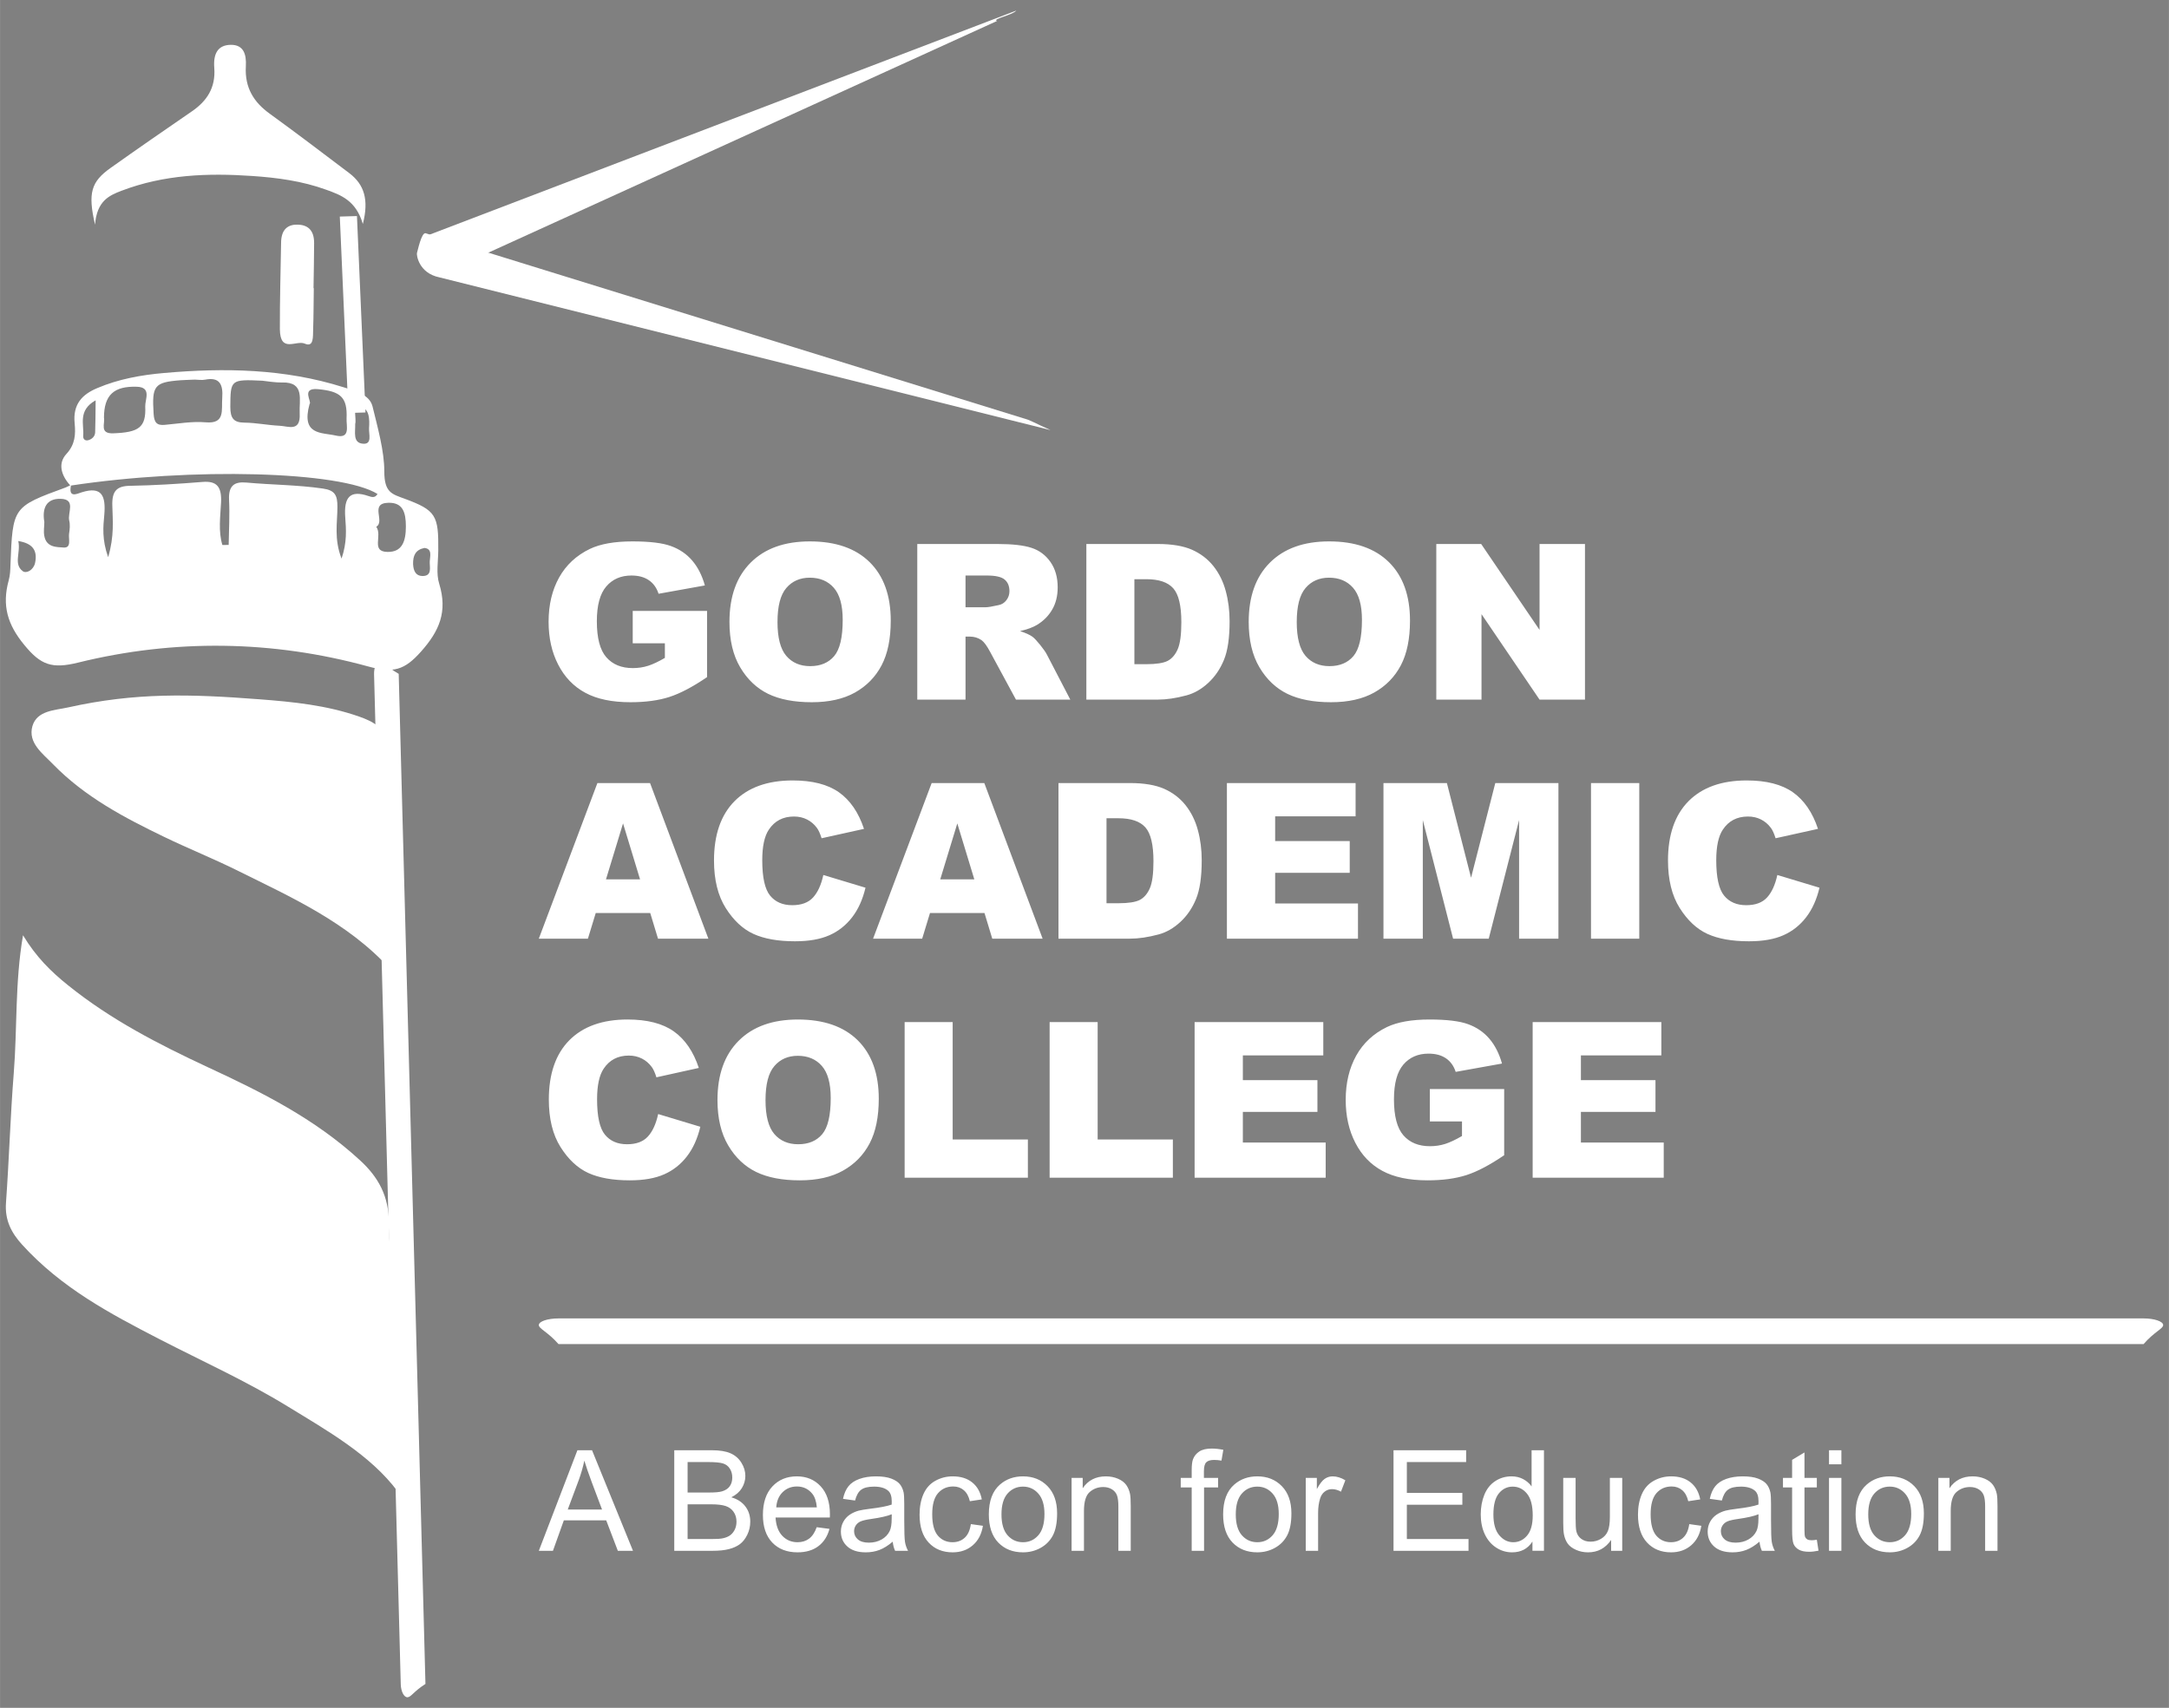 <?xml version="1.0" encoding="UTF-8"?>
<!DOCTYPE svg PUBLIC "-//W3C//DTD SVG 1.1//EN" "http://www.w3.org/Graphics/SVG/1.1/DTD/svg11.dtd">
<!-- Creator: CorelDRAW 2019 (64-Bit) -->
<svg xmlns="http://www.w3.org/2000/svg" xml:space="preserve" width="16.341mm" height="12.869mm" version="1.1" style="shape-rendering:geometricPrecision; text-rendering:geometricPrecision; image-rendering:optimizeQuality; fill-rule:evenodd; clip-rule:evenodd"
viewBox="0 0 1634.06 1286.92"
 xmlns:xlink="http://www.w3.org/1999/xlink"
 xmlns:xodm="http://www.corel.com/coreldraw/odm/2003">
 <rect x="0" y="0" width="1634.06" height="1286.92" fill="#808080" stroke="none"/>
 <defs>
  <style type="text/css">
   <![CDATA[
    .fil0 {fill:black;fill-rule:nonzero}
    .fil1 {fill:white;fill-rule:nonzero}
   ]]>
  </style>
 </defs>
 <g id="Layer_x0020_1">
  <path class="fil0" d="M392.73 1617.02l31.45 -81.98 11.93 0 33.38 81.98 -12.35 0 -9.49 -24.84 -34.52 0 -8.89 24.84 -11.51 0zm23.59 -33.66l27.94 0 -8.55 -22.73c-2.58,-6.91 -4.52,-12.61 -5.88,-17.12 -1.13,5.35 -2.63,10.6 -4.52,15.79l-8.99 24.06zm95.28 33.66l-9.38 0 0 -81.98 10.07 0 0 29.25c4.26,-5.3 9.68,-7.95 16.28,-7.95 3.64,0 7.12,0.72 10.38,2.19 3.26,1.47 5.94,3.55 8.05,6.2 2.1,2.68 3.76,5.88 4.95,9.64 1.2,3.74 1.79,7.77 1.79,12.04 0,10.16 -2.52,18.02 -7.54,23.55 -5.04,5.56 -11.07,8.32 -18.11,8.32 -7,0 -12.5,-2.92 -16.49,-8.74l0 7.48zm-0.11 -30.15c0,7.1 0.97,12.23 2.9,15.4 3.17,5.17 7.44,7.77 12.84,7.77 4.41,0 8.21,-1.91 11.4,-5.73 3.2,-3.81 4.8,-9.5 4.8,-17.06 0,-7.74 -1.52,-13.45 -4.59,-17.13 -3.07,-3.69 -6.8,-5.54 -11.15,-5.54 -4.41,0 -8.2,1.91 -11.39,5.73 -3.21,3.81 -4.81,9.33 -4.81,16.56zm95.05 10.92l10.42 1.37c-1.62,6.05 -4.65,10.77 -9.08,14.1 -4.43,3.34 -10.08,5.02 -16.97,5.02 -8.66,0 -15.53,-2.67 -20.61,-8.01 -5.07,-5.33 -7.61,-12.83 -7.61,-22.46 0,-9.96 2.56,-17.71 7.69,-23.21 5.13,-5.52 11.8,-8.26 19.98,-8.26 7.92,0 14.39,2.69 19.41,8.09 5.02,5.4 7.54,13 7.54,22.78 0,0.6 -0.02,1.49 -0.06,2.68l-44.26 0c0.39,6.5 2.22,11.5 5.54,14.96 3.3,3.45 7.44,5.19 12.38,5.19 3.69,0 6.84,-0.97 9.43,-2.92 2.62,-1.95 4.68,-5.06 6.2,-9.33zm-32.97 -16.15l33.09 0c-0.44,-5 -1.72,-8.74 -3.8,-11.24 -3.19,-3.87 -7.35,-5.82 -12.44,-5.82 -4.62,0 -8.49,1.55 -11.64,4.64 -3.13,3.09 -4.87,7.23 -5.21,12.42zm94.94 27.94c-3.74,3.19 -7.35,5.42 -10.8,6.74 -3.46,1.31 -7.16,1.96 -11.13,1.96 -6.53,0 -11.55,-1.58 -15.06,-4.77 -3.51,-3.17 -5.26,-7.23 -5.26,-12.17 0,-2.9 0.66,-5.56 1.98,-7.96 1.34,-2.41 3.07,-4.31 5.21,-5.76 2.16,-1.46 4.56,-2.56 7.25,-3.3 1.99,-0.52 4.98,-1.02 8.97,-1.51 8.13,-0.96 14.14,-2.12 17.98,-3.46 0.04,-1.37 0.06,-2.25 0.06,-2.61 0,-4.09 -0.96,-6.97 -2.87,-8.65 -2.57,-2.27 -6.41,-3.39 -11.49,-3.39 -4.75,0 -8.26,0.84 -10.51,2.5 -2.27,1.66 -3.93,4.6 -5.02,8.83l-9.85 -1.37c0.9,-4.22 2.37,-7.64 4.43,-10.23 2.06,-2.6 5.04,-4.58 8.93,-5.99 3.88,-1.4 8.4,-2.1 13.51,-2.1 5.08,0 9.22,0.59 12.41,1.79 3.17,1.2 5.51,2.69 7,4.51 1.49,1.81 2.54,4.1 3.15,6.86 0.33,1.72 0.5,4.81 0.5,9.26l0 13.36c0,9.33 0.21,15.23 0.63,17.73 0.4,2.5 1.24,4.88 2.46,7.17l-10.54 0c-1.01,-2.12 -1.66,-4.6 -1.94,-7.44zm-0.8 -22.33c-3.67,1.49 -9.16,2.75 -16.49,3.78 -4.16,0.59 -7.1,1.26 -8.82,2.01 -1.72,0.74 -3.03,1.83 -3.97,3.24 -0.93,1.43 -1.41,3.02 -1.41,4.77 0,2.65 1.01,4.89 3.05,6.66 2.04,1.78 5.02,2.67 8.93,2.67 3.88,0 7.33,-0.84 10.37,-2.53 3.01,-1.68 5.25,-3.99 6.66,-6.91 1.08,-2.28 1.62,-5.62 1.62,-10.02l0.06 -3.67zm64.48 8.02l9.85 1.37c-1.09,6.78 -3.84,12.06 -8.29,15.9 -4.44,3.83 -9.92,5.74 -16.39,5.74 -8.11,0 -14.64,-2.65 -19.56,-7.95 -4.94,-5.31 -7.4,-12.9 -7.4,-22.79 0,-6.41 1.06,-12 3.18,-16.81 2.12,-4.79 5.35,-8.4 9.7,-10.79 4.33,-2.4 9.04,-3.6 14.16,-3.6 6.43,0 11.71,1.62 15.8,4.88 4.1,3.27 6.74,7.91 7.88,13.9l-9.73 1.48c-0.94,-3.98 -2.58,-6.98 -4.96,-9 -2.37,-2.01 -5.23,-3.02 -8.59,-3.02 -5.08,0 -9.2,1.82 -12.39,5.44 -3.17,3.65 -4.75,9.37 -4.75,17.23 0,7.98 1.53,13.76 4.58,17.37 3.07,3.61 7.06,5.42 11.97,5.42 3.97,0 7.27,-1.2 9.9,-3.63 2.65,-2.4 4.33,-6.12 5.04,-11.14zm14.66 -7.96c0,-10.97 3.05,-19.1 9.17,-24.39 5.1,-4.39 11.34,-6.58 18.69,-6.58 8.15,0 14.82,2.67 20.02,8.01 5.17,5.33 7.76,12.71 7.76,22.12 0,7.63 -1.14,13.63 -3.43,18 -2.29,4.37 -5.63,7.76 -10.02,10.19 -4.37,2.42 -9.16,3.62 -14.33,3.62 -8.32,0 -15.04,-2.65 -20.17,-7.97 -5.14,-5.33 -7.69,-13 -7.69,-23zm10.3 0.02c0,7.59 1.66,13.28 4.98,17.04 3.34,3.78 7.52,5.67 12.58,5.67 5,0 9.16,-1.89 12.5,-5.69 3.32,-3.79 4.98,-9.58 4.98,-17.34 0,-7.33 -1.68,-12.89 -5.02,-16.65 -3.34,-3.77 -7.5,-5.66 -12.46,-5.66 -5.06,0 -9.24,1.87 -12.58,5.63 -3.32,3.76 -4.98,9.42 -4.98,17zm57.16 29.69l0 -59.42 9.04 0 0 8.43c4.35,-6.47 10.65,-9.69 18.87,-9.69 3.59,0 6.87,0.65 9.87,1.93 3,1.27 5.25,2.97 6.74,5.05 1.49,2.08 2.53,4.56 3.13,7.43 0.36,1.87 0.55,5.13 0.55,9.79l0 36.48 -10.08 0 0 -36.1c0,-4.1 -0.38,-7.18 -1.16,-9.2 -0.78,-2.02 -2.18,-3.65 -4.16,-4.87 -1.99,-1.2 -4.33,-1.81 -7.01,-1.81 -4.27,0 -7.95,1.36 -11.06,4.09 -3.11,2.7 -4.66,7.87 -4.66,15.47l0 32.42 -10.07 0zm97.89 0l0 -51.64 -8.93 0 0 -7.78 8.93 0 0 -6.3c0,-3.99 0.35,-6.95 1.05,-8.87 0.98,-2.6 2.65,-4.72 5.1,-6.34 2.42,-1.62 5.84,-2.42 10.23,-2.42 2.84,0 5.97,0.34 9.4,1.01l-1.5 8.81c-2.1,-0.36 -4.07,-0.55 -5.94,-0.55 -3.05,0 -5.21,0.65 -6.49,1.95 -1.26,1.29 -1.89,3.72 -1.89,7.27l0 5.44 11.57 0 0 7.78 -11.45 0 0 51.64 -10.08 0zm25.63 -29.71c0,-10.97 3.06,-19.1 9.18,-24.39 5.1,-4.39 11.34,-6.58 18.68,-6.58 8.15,0 14.83,2.67 20.02,8.01 5.17,5.33 7.77,12.71 7.77,22.12 0,7.63 -1.15,13.63 -3.44,18 -2.29,4.37 -5.63,7.76 -10.02,10.19 -4.36,2.42 -9.16,3.62 -14.33,3.62 -8.32,0 -15.03,-2.65 -20.17,-7.97 -5.13,-5.33 -7.69,-13 -7.69,-23zm10.31 0.02c0,7.59 1.66,13.28 4.98,17.04 3.34,3.78 7.52,5.67 12.57,5.67 5,0 9.16,-1.89 12.5,-5.69 3.32,-3.79 4.98,-9.58 4.98,-17.34 0,-7.33 -1.68,-12.89 -5.02,-16.65 -3.34,-3.77 -7.5,-5.66 -12.46,-5.66 -5.05,0 -9.23,1.87 -12.57,5.63 -3.32,3.76 -4.98,9.42 -4.98,17zm57.04 29.69l0 -59.42 9.04 0 0 9.1c2.31,-4.22 4.45,-7 6.41,-8.34 1.97,-1.35 4.13,-2.02 6.47,-2.02 3.4,0 6.86,1.07 10.37,3.18l-3.59 9.3c-2.44,-1.38 -4.89,-2.06 -7.33,-2.06 -2.2,0 -4.16,0.67 -5.9,1.98 -1.73,1.32 -2.97,3.15 -3.72,5.5 -1.12,3.57 -1.68,7.48 -1.68,11.74l0 31.04 -10.07 0zm69.59 22.85l-1.14 -9.32c2.21,0.6 4.12,0.9 5.76,0.9 2.25,0 4.05,-0.38 5.38,-1.12 1.36,-0.75 2.47,-1.8 3.32,-3.14 0.63,-1.01 1.66,-3.51 3.07,-7.51 0.2,-0.56 0.48,-1.38 0.9,-2.47l-22.55 -59.61 10.76 0 12.4 34.31c1.62,4.33 3.06,8.91 4.34,13.72 1.16,-4.52 2.53,-8.99 4.14,-13.38l12.67 -34.65 10.06 0 -22.47 60.45c-2.42,6.51 -4.31,10.98 -5.66,13.44 -1.8,3.3 -3.86,5.72 -6.17,7.27 -2.33,1.55 -5.09,2.31 -8.3,2.31 -1.95,0 -4.12,-0.4 -6.51,-1.2zm53.93 -52.56c0,-10.97 3.06,-19.1 9.18,-24.39 5.1,-4.39 11.34,-6.58 18.69,-6.58 8.14,0 14.82,2.67 20.01,8.01 5.17,5.33 7.77,12.71 7.77,22.12 0,7.63 -1.14,13.63 -3.43,18 -2.29,4.37 -5.63,7.76 -10.02,10.19 -4.37,2.42 -9.16,3.62 -14.33,3.62 -8.33,0 -15.04,-2.65 -20.18,-7.97 -5.13,-5.33 -7.69,-13 -7.69,-23zm10.31 0.02c0,7.59 1.66,13.28 4.98,17.04 3.34,3.78 7.52,5.67 12.58,5.67 4.99,0 9.16,-1.89 12.49,-5.69 3.32,-3.79 4.99,-9.58 4.99,-17.34 0,-7.33 -1.68,-12.89 -5.02,-16.65 -3.34,-3.77 -7.5,-5.66 -12.46,-5.66 -5.06,0 -9.24,1.87 -12.58,5.63 -3.32,3.76 -4.98,9.42 -4.98,17zm95.97 29.69l0 -8.83c-4.62,6.74 -10.88,10.09 -18.8,10.09 -3.49,0 -6.75,-0.66 -9.79,-2 -3.03,-1.35 -5.28,-3.03 -6.75,-5.06 -1.47,-2.04 -2.5,-4.52 -3.1,-7.46 -0.4,-1.98 -0.61,-5.11 -0.61,-9.39l0 -36.77 10.08 0 0 32.88c0,5.25 0.21,8.8 0.61,10.61 0.63,2.65 1.97,4.71 4.03,6.22 2.04,1.51 4.56,2.27 7.57,2.27 3.02,0 5.84,-0.76 8.48,-2.31 2.63,-1.54 4.5,-3.66 5.61,-6.31 1.09,-2.66 1.64,-6.53 1.64,-11.59l0 -31.77 10.08 0 0 59.42 -9.05 0zm24.75 0l0 -59.42 9.05 0 0 9.1c2.3,-4.22 4.44,-7 6.41,-8.34 1.96,-1.35 4.12,-2.02 6.47,-2.02 3.39,0 6.85,1.07 10.36,3.18l-3.59 9.3c-2.44,-1.38 -4.88,-2.06 -7.33,-2.06 -2.19,0 -4.16,0.67 -5.89,1.98 -1.74,1.32 -2.98,3.15 -3.73,5.5 -1.12,3.57 -1.68,7.48 -1.68,11.74l0 31.04 -10.07 0zm91.92 -8.98l1.38 8.89c-2.83,0.59 -5.36,0.9 -7.58,0.9 -3.64,0 -6.47,-0.58 -8.49,-1.74 -2,-1.16 -3.42,-2.67 -4.24,-4.56 -0.82,-1.89 -1.22,-5.86 -1.22,-11.91l0 -34.24 -7.44 0 0 -7.78 7.44 0 0 -14.7 10.08 -6.05 0 20.75 10.07 0 0 7.78 -10.07 0 0 34.81c0,2.88 0.17,4.73 0.53,5.55 0.35,0.83 0.92,1.47 1.72,1.97 0.8,0.48 1.95,0.73 3.44,0.73 1.1,0 2.57,-0.14 4.38,-0.4zm48.76 1.54c-3.74,3.19 -7.34,5.42 -10.8,6.74 -3.45,1.31 -7.16,1.96 -11.12,1.96 -6.53,0 -11.55,-1.58 -15.06,-4.77 -3.51,-3.17 -5.27,-7.23 -5.27,-12.17 0,-2.9 0.67,-5.56 1.98,-7.96 1.34,-2.41 3.08,-4.31 5.21,-5.76 2.16,-1.46 4.57,-2.56 7.26,-3.3 1.98,-0.52 4.98,-1.02 8.97,-1.51 8.13,-0.96 14.14,-2.12 17.97,-3.46 0.04,-1.37 0.06,-2.25 0.06,-2.61 0,-4.09 -0.95,-6.97 -2.86,-8.65 -2.58,-2.27 -6.41,-3.39 -11.49,-3.39 -4.75,0 -8.26,0.84 -10.51,2.5 -2.28,1.66 -3.94,4.6 -5.02,8.83l-9.85 -1.37c0.9,-4.22 2.37,-7.64 4.43,-10.23 2.06,-2.6 5.03,-4.58 8.93,-5.99 3.87,-1.4 8.39,-2.1 13.51,-2.1 5.07,0 9.22,0.59 12.4,1.79 3.17,1.2 5.52,2.69 7.01,4.51 1.49,1.81 2.54,4.1 3.15,6.86 0.32,1.72 0.49,4.81 0.49,9.26l0 13.36c0,9.33 0.21,15.23 0.63,17.73 0.4,2.5 1.24,4.88 2.46,7.17l-10.53 0c-1.01,-2.12 -1.66,-4.6 -1.95,-7.44zm-0.8 -22.33c-3.66,1.49 -9.16,2.75 -16.49,3.78 -4.16,0.59 -7.1,1.26 -8.81,2.01 -1.72,0.74 -3.04,1.83 -3.97,3.24 -0.94,1.43 -1.42,3.02 -1.42,4.77 0,2.65 1.02,4.89 3.06,6.66 2.04,1.78 5.02,2.67 8.93,2.67 3.87,0 7.33,-0.84 10.36,-2.53 3.02,-1.68 5.25,-3.99 6.66,-6.91 1.09,-2.28 1.62,-5.62 1.62,-10.02l0.06 -3.67zm25.44 29.77l0 -81.98 10.07 0 0 81.98 -10.07 0zm66.2 -19.23l10.42 1.37c-1.62,6.05 -4.66,10.77 -9.09,14.1 -4.42,3.34 -10.07,5.02 -16.96,5.02 -8.66,0 -15.53,-2.67 -20.61,-8.01 -5.08,-5.33 -7.62,-12.83 -7.62,-22.46 0,-9.96 2.56,-17.71 7.7,-23.21 5.13,-5.52 11.79,-8.26 19.98,-8.26 7.92,0 14.38,2.69 19.4,8.09 5.02,5.4 7.54,13 7.54,22.78 0,0.6 -0.02,1.49 -0.06,2.68l-44.25 0c0.38,6.5 2.22,11.5 5.53,14.96 3.31,3.45 7.45,5.19 12.39,5.19 3.68,0 6.83,-0.97 9.43,-2.92 2.61,-1.95 4.67,-5.06 6.2,-9.33zm-32.98 -16.15l33.09 0c-0.44,-5 -1.71,-8.74 -3.79,-11.24 -3.19,-3.87 -7.35,-5.82 -12.45,-5.82 -4.61,0 -8.49,1.55 -11.64,4.64 -3.13,3.09 -4.86,7.23 -5.21,12.42zm56.13 35.38l0 -59.42 9.04 0 0 8.43c4.35,-6.47 10.65,-9.69 18.88,-9.69 3.58,0 6.87,0.65 9.86,1.93 3,1.27 5.25,2.97 6.74,5.05 1.49,2.08 2.54,4.56 3.13,7.43 0.36,1.87 0.55,5.13 0.55,9.79l0 36.48 -10.07 0 0 -36.1c0,-4.1 -0.39,-7.18 -1.17,-9.2 -0.78,-2.02 -2.17,-3.65 -4.16,-4.87 -1.98,-1.2 -4.33,-1.81 -7,-1.81 -4.28,0 -7.96,1.36 -11.07,4.09 -3.11,2.7 -4.66,7.87 -4.66,15.47l0 32.42 -10.07 0zm85.55 -8.98l1.37 8.89c-2.82,0.59 -5.36,0.9 -7.57,0.9 -3.65,0 -6.47,-0.58 -8.5,-1.74 -2,-1.16 -3.41,-2.67 -4.23,-4.56 -0.82,-1.89 -1.22,-5.86 -1.22,-11.91l0 -34.24 -7.45 0 0 -7.78 7.45 0 0 -14.7 10.07 -6.05 0 20.75 10.08 0 0 7.78 -10.08 0 0 34.81c0,2.88 0.17,4.73 0.54,5.55 0.34,0.83 0.91,1.47 1.71,1.97 0.81,0.48 1.95,0.73 3.44,0.73 1.11,0 2.58,-0.14 4.39,-0.4zm5.93 -8.76l9.96 -1.61c0.56,3.99 2.12,7.05 4.68,9.18 2.56,2.12 6.15,3.19 10.72,3.19 4.64,0 8.08,-0.93 10.33,-2.83 2.23,-1.87 3.36,-4.08 3.36,-6.62 0,-2.27 -1.01,-4.06 -3.02,-5.36 -1.41,-0.9 -4.85,-2.02 -10.3,-3.42 -7.37,-1.85 -12.46,-3.45 -15.33,-4.8 -2.84,-1.38 -5,-3.25 -6.47,-5.65 -1.46,-2.39 -2.21,-5.04 -2.21,-7.94 0,-2.66 0.61,-5.1 1.81,-7.35 1.22,-2.25 2.86,-4.12 4.95,-5.61 1.56,-1.14 3.7,-2.12 6.39,-2.92 2.71,-0.8 5.59,-1.2 8.68,-1.2 4.66,0 8.74,0.67 12.25,2.02 3.53,1.34 6.13,3.17 7.81,5.46 1.66,2.31 2.82,5.38 3.45,9.23l-9.85 1.38c-0.43,-3.09 -1.73,-5.52 -3.87,-7.25 -2.14,-1.74 -5.15,-2.6 -9.06,-2.6 -4.6,0 -7.9,0.77 -9.87,2.29 -1.96,1.53 -2.96,3.32 -2.96,5.36 0,1.3 0.4,2.48 1.22,3.54 0.83,1.06 2.1,1.96 3.86,2.67 1.01,0.38 3.95,1.24 8.87,2.57 7.1,1.89 12.06,3.46 14.89,4.66 2.82,1.2 5.04,2.98 6.64,5.27 1.62,2.3 2.42,5.17 2.42,8.6 0,3.34 -0.97,6.49 -2.94,9.45 -1.96,2.96 -4.79,5.25 -8.47,6.87 -3.7,1.62 -7.88,2.42 -12.54,2.42 -7.71,0 -13.6,-1.6 -17.65,-4.79 -4.05,-3.2 -6.62,-7.94 -7.75,-14.21zm-1166.6 153.57c-3.74,3.18 -7.35,5.42 -10.8,6.73 -3.46,1.32 -7.16,1.97 -11.13,1.97 -6.53,0 -11.55,-1.58 -15.06,-4.77 -3.51,-3.17 -5.26,-7.23 -5.26,-12.18 0,-2.9 0.66,-5.55 1.98,-7.95 1.34,-2.41 3.07,-4.32 5.21,-5.77 2.16,-1.45 4.56,-2.56 7.25,-3.3 1.99,-0.51 4.98,-1.01 8.97,-1.51 8.13,-0.95 14.14,-2.12 17.98,-3.45 0.04,-1.37 0.06,-2.25 0.06,-2.62 0,-4.08 -0.96,-6.96 -2.87,-8.64 -2.57,-2.27 -6.41,-3.4 -11.49,-3.4 -4.75,0 -8.26,0.84 -10.51,2.5 -2.27,1.66 -3.93,4.6 -5.02,8.84l-9.85 -1.38c0.9,-4.21 2.37,-7.63 4.43,-10.22 2.06,-2.6 5.04,-4.59 8.93,-6 3.88,-1.39 8.4,-2.1 13.51,-2.1 5.08,0 9.22,0.6 12.41,1.8 3.16,1.2 5.51,2.69 7,4.5 1.49,1.81 2.54,4.1 3.15,6.87 0.32,1.72 0.5,4.81 0.5,9.26l0 13.36c0,9.33 0.21,15.23 0.62,17.72 0.41,2.51 1.25,4.89 2.47,7.18l-10.54 0c-1.01,-2.12 -1.66,-4.6 -1.94,-7.44zm-0.8 -22.33c-3.67,1.49 -9.16,2.75 -16.49,3.78 -4.16,0.59 -7.1,1.26 -8.82,2 -1.72,0.75 -3.03,1.83 -3.97,3.25 -0.93,1.43 -1.41,3.01 -1.41,4.77 0,2.65 1.01,4.88 3.05,6.66 2.04,1.77 5.02,2.67 8.93,2.67 3.88,0 7.33,-0.84 10.37,-2.54 3.01,-1.68 5.24,-3.99 6.65,-6.91 1.09,-2.27 1.63,-5.61 1.63,-10.02l0.06 -3.66zm25.66 29.77l0 -59.43 9.05 0 0 8.44c4.35,-6.47 10.65,-9.7 18.87,-9.7 3.59,0 6.87,0.65 9.87,1.93 2.99,1.28 5.25,2.98 6.73,5.06 1.49,2.08 2.54,4.56 3.13,7.42 0.37,1.87 0.56,5.14 0.56,9.79l0 36.49 -10.08 0 0 -36.11c0,-4.1 -0.38,-7.17 -1.16,-9.19 -0.78,-2.03 -2.18,-3.65 -4.16,-4.87 -1.99,-1.2 -4.34,-1.81 -7.01,-1.81 -4.27,0 -7.96,1.35 -11.07,4.08 -3.11,2.71 -4.65,7.88 -4.65,15.48l0 32.42 -10.08 0zm102.04 0l0 -7.54c-3.76,5.86 -9.29,8.8 -16.6,8.8 -4.73,0 -9.09,-1.3 -13.04,-3.91 -3.97,-2.6 -7.04,-6.24 -9.23,-10.9 -2.18,-4.67 -3.27,-10.04 -3.27,-16.11 0,-5.91 1,-11.27 2.96,-16.1 1.99,-4.81 4.95,-8.51 8.9,-11.07 3.93,-2.58 8.35,-3.86 13.22,-3.86 3.59,0 6.78,0.77 9.56,2.28 2.79,1.5 5.06,3.49 6.81,5.91l0 -29.48 10.08 0 0 81.98 -9.39 0zm-31.83 -29.64c0,7.6 1.6,13.27 4.83,17.03 3.2,3.76 7,5.63 11.37,5.63 4.41,0 8.15,-1.8 11.24,-5.39 3.07,-3.58 4.62,-9.06 4.62,-16.43 0,-8.09 -1.56,-14.04 -4.71,-17.84 -3.13,-3.8 -7.01,-5.69 -11.61,-5.69 -4.48,0 -8.22,1.82 -11.24,5.46 -2.99,3.65 -4.5,9.39 -4.5,17.23zm129.5 10.4l10.42 1.38c-1.62,6.05 -4.66,10.76 -9.09,14.1 -4.42,3.34 -10.07,5.02 -16.96,5.02 -8.66,0 -15.53,-2.67 -20.61,-8.01 -5.08,-5.33 -7.61,-12.83 -7.61,-22.47 0,-9.96 2.55,-17.71 7.69,-23.2 5.13,-5.52 11.79,-8.27 19.98,-8.27 7.92,0 14.39,2.69 19.41,8.1 5.01,5.4 7.53,12.99 7.53,22.78 0,0.59 -0.02,1.49 -0.06,2.67l-44.25 0c0.38,6.51 2.22,11.51 5.53,14.96 3.31,3.46 7.45,5.2 12.39,5.2 3.68,0 6.83,-0.98 9.43,-2.93 2.61,-1.94 4.67,-5.05 6.2,-9.33zm-32.98 -16.14l33.09 0c-0.43,-5 -1.71,-8.74 -3.79,-11.24 -3.19,-3.88 -7.35,-5.82 -12.45,-5.82 -4.61,0 -8.49,1.54 -11.64,4.64 -3.13,3.09 -4.86,7.23 -5.21,12.42zm94.48 35.38l0 -7.54c-3.75,5.86 -9.29,8.8 -16.6,8.8 -4.73,0 -9.08,-1.3 -13.03,-3.91 -3.97,-2.6 -7.04,-6.24 -9.24,-10.9 -2.17,-4.67 -3.26,-10.04 -3.26,-16.11 0,-5.91 0.99,-11.27 2.96,-16.1 1.98,-4.81 4.94,-8.51 8.89,-11.07 3.93,-2.58 8.36,-3.86 13.22,-3.86 3.59,0 6.78,0.77 9.57,2.28 2.78,1.5 5.05,3.49 6.81,5.91l0 -29.48 10.08 0 0 81.98 -9.4 0zm-31.83 -29.64c0,7.6 1.61,13.27 4.83,17.03 3.21,3.76 7.01,5.63 11.38,5.63 4.4,0 8.14,-1.8 11.24,-5.39 3.07,-3.58 4.61,-9.06 4.61,-16.43 0,-8.09 -1.56,-14.04 -4.71,-17.84 -3.13,-3.8 -7,-5.69 -11.6,-5.69 -4.49,0 -8.23,1.82 -11.24,5.46 -3,3.65 -4.51,9.39 -4.51,17.23zm95.98 29.64l0 -8.84c-4.62,6.74 -10.88,10.1 -18.8,10.1 -3.5,0 -6.76,-0.67 -9.79,-2.01 -3.04,-1.35 -5.29,-3.03 -6.76,-5.05 -1.47,-2.04 -2.5,-4.52 -3.09,-7.46 -0.4,-1.99 -0.61,-5.12 -0.61,-9.39l0 -36.78 10.07 0 0 32.89c0,5.24 0.21,8.79 0.62,10.6 0.63,2.66 1.96,4.72 4.02,6.23 2.04,1.5 4.56,2.27 7.58,2.27 3.01,0 5.84,-0.77 8.47,-2.31 2.64,-1.55 4.51,-3.67 5.61,-6.32 1.09,-2.65 1.64,-6.52 1.64,-11.58l0 -31.78 10.08 0 0 59.43 -9.04 0zm63.68 -21.76l9.84 1.38c-1.09,6.77 -3.83,12.06 -8.28,15.9 -4.45,3.83 -9.92,5.74 -16.39,5.74 -8.11,0 -14.64,-2.65 -19.56,-7.96 -4.95,-5.3 -7.41,-12.9 -7.41,-22.78 0,-6.42 1.07,-12.01 3.19,-16.82 2.12,-4.79 5.34,-8.39 9.69,-10.78 4.33,-2.4 9.05,-3.61 14.16,-3.61 6.44,0 11.72,1.63 15.81,4.89 4.1,3.26 6.73,7.9 7.88,13.89l-9.74 1.49c-0.93,-3.99 -2.57,-6.98 -4.96,-9.01 -2.37,-2 -5.23,-3.01 -8.59,-3.01 -5.07,0 -9.19,1.81 -12.38,5.44 -3.17,3.64 -4.75,9.37 -4.75,17.23 0,7.98 1.52,13.76 4.58,17.37 3.07,3.6 7.06,5.42 11.96,5.42 3.97,0 7.27,-1.21 9.91,-3.63 2.65,-2.4 4.33,-6.13 5.04,-11.15zm57.25 14.32c-3.75,3.18 -7.35,5.42 -10.8,6.73 -3.46,1.32 -7.16,1.97 -11.13,1.97 -6.53,0 -11.55,-1.58 -15.06,-4.77 -3.51,-3.17 -5.27,-7.23 -5.27,-12.18 0,-2.9 0.67,-5.55 1.99,-7.95 1.34,-2.41 3.07,-4.32 5.21,-5.77 2.16,-1.45 4.56,-2.56 7.25,-3.3 1.99,-0.51 4.98,-1.01 8.97,-1.51 8.13,-0.95 14.14,-2.12 17.98,-3.45 0.04,-1.37 0.05,-2.25 0.05,-2.62 0,-4.08 -0.95,-6.96 -2.86,-8.64 -2.57,-2.27 -6.41,-3.4 -11.49,-3.4 -4.75,0 -8.26,0.84 -10.51,2.5 -2.27,1.66 -3.93,4.6 -5.02,8.84l-9.85 -1.38c0.9,-4.21 2.37,-7.63 4.43,-10.22 2.06,-2.6 5.04,-4.59 8.93,-6 3.88,-1.39 8.4,-2.1 13.51,-2.1 5.08,0 9.22,0.6 12.41,1.8 3.16,1.2 5.51,2.69 7,4.5 1.49,1.81 2.54,4.1 3.15,6.87 0.32,1.72 0.5,4.81 0.5,9.26l0 13.36c0,9.33 0.21,15.23 0.62,17.72 0.41,2.51 1.25,4.89 2.47,7.18l-10.54 0c-1.01,-2.12 -1.66,-4.6 -1.94,-7.44zm-0.81 -22.33c-3.66,1.49 -9.16,2.75 -16.48,3.78 -4.16,0.59 -7.1,1.26 -8.82,2 -1.72,0.75 -3.04,1.83 -3.97,3.25 -0.94,1.43 -1.41,3.01 -1.41,4.77 0,2.65 1.01,4.88 3.05,6.66 2.04,1.77 5.02,2.67 8.93,2.67 3.88,0 7.33,-0.84 10.37,-2.54 3.01,-1.68 5.24,-3.99 6.65,-6.91 1.09,-2.27 1.63,-5.61 1.63,-10.02l0.05 -3.66zm47.54 20.78l1.38 8.89c-2.83,0.6 -5.37,0.9 -7.58,0.9 -3.65,0 -6.47,-0.57 -8.49,-1.73 -2.01,-1.17 -3.42,-2.68 -4.24,-4.57 -0.82,-1.89 -1.22,-5.85 -1.22,-11.9l0 -34.24 -7.44 0 0 -7.79 7.44 0 0 -14.69 10.08 -6.05 0 20.74 10.07 0 0 7.79 -10.07 0 0 34.81c0,2.88 0.17,4.73 0.53,5.55 0.34,0.82 0.91,1.47 1.72,1.97 0.8,0.47 1.94,0.72 3.43,0.72 1.11,0 2.58,-0.13 4.39,-0.4zm9.94 -61.54l0 -11.45 10.08 0 0 11.45 -10.08 0zm0 70.53l0 -59.43 10.08 0 0 59.43 -10.08 0zm21.66 -29.71c0,-10.98 3.06,-19.11 9.18,-24.39 5.1,-4.39 11.34,-6.59 18.69,-6.59 8.14,0 14.82,2.68 20.01,8.02 5.17,5.32 7.77,12.71 7.77,22.12 0,7.63 -1.14,13.62 -3.43,17.99 -2.29,4.37 -5.63,7.77 -10.02,10.19 -4.37,2.43 -9.16,3.63 -14.33,3.63 -8.33,0 -15.04,-2.65 -20.18,-7.98 -5.13,-5.32 -7.69,-12.99 -7.69,-22.99zm10.31 0.02c0,7.59 1.66,13.28 4.98,17.04 3.34,3.78 7.52,5.67 12.58,5.67 4.99,0 9.16,-1.89 12.5,-5.69 3.31,-3.8 4.98,-9.58 4.98,-17.35 0,-7.33 -1.68,-12.88 -5.02,-16.64 -3.34,-3.78 -7.5,-5.67 -12.46,-5.67 -5.06,0 -9.24,1.87 -12.58,5.63 -3.32,3.76 -4.98,9.43 -4.98,17.01zm57.15 29.69l0 -59.43 9.05 0 0 8.44c4.35,-6.47 10.65,-9.7 18.87,-9.7 3.59,0 6.87,0.65 9.87,1.93 2.99,1.28 5.25,2.98 6.74,5.06 1.48,2.08 2.53,4.56 3.13,7.42 0.36,1.87 0.55,5.14 0.55,9.79l0 36.49 -10.08 0 0 -36.11c0,-4.1 -0.38,-7.17 -1.16,-9.19 -0.78,-2.03 -2.18,-3.65 -4.16,-4.87 -1.99,-1.2 -4.33,-1.81 -7.01,-1.81 -4.27,0 -7.95,1.35 -11.07,4.08 -3.1,2.71 -4.65,7.88 -4.65,15.48l0 32.42 -10.08 0z"/>
  <g id="_1692232324048">
   <g>
    <path class="fil1" d="M299.75 1124.1c0.54,-39.74 1.48,-79.51 1.38,-119.31 -0.1,-27.45 -8.44,-54.92 -8.15,-82.33 0.23,-21.12 -8.15,-35.66 -21.83,-48.18 -34.32,-31.57 -74.29,-51.42 -114.85,-70.21 -36.69,-17.13 -72.76,-35.58 -105.22,-61.76 -12.5,-10.02 -23.92,-21.17 -33.77,-37.56 -6.17,35.93 -4.27,70.1 -6.97,103.85 -2.58,32.5 -3.51,65.09 -5.85,97.62 -1.02,13.55 4.31,23 12.15,31.68 29.68,32.66 66.57,52.16 103.55,71.24 32.4,16.7 65.49,31.57 96.77,50.79 28.61,17.58 62.28,36.4 82.79,64.17l0 0z"/>
    <path class="fil1" d="M236.17 217.14c0.08,0.01 0.15,0.01 0.21,0.01 -0.16,10.37 -0.13,20.76 -0.49,31.12 -0.21,5.25 0.64,13.75 -6.32,10.66 -6.43,-2.82 -18.56,7.51 -18.75,-10.87 -0.08,-21.67 0.57,-43.35 0.92,-65.05 0.04,-10.64 5.56,-13.91 12.49,-13.74 6.82,0.15 12.47,3.41 12.39,13.94 -0.03,11.32 -0.29,22.66 -0.45,33.93l0 0z"/>
    <path class="fil1" d="M13.74 407.69c10.84,1.75 14.67,7.11 12.64,16.57 -1.19,5.31 -6.6,8.24 -9.34,6.08 -7.08,-5.43 -1.32,-13.96 -3.3,-22.65zm306 5.2c6.1,0.66 4.17,6.31 4,10.05 -0.24,4.31 2.13,11.14 -5.49,11.11 -4.94,-0.04 -6.83,-3.75 -7.06,-8.97 -0.16,-6.42 1.81,-10.81 8.55,-12.19zm-247.72 -111.23c-0.12,9.71 -0.09,16.95 -0.36,24.15 -0.15,3.07 -2.31,4.97 -4.91,5.83 -2.41,0.8 -4.32,-0.56 -4.09,-3.16 0.75,-8.59 -4.25,-19.19 9.36,-26.82zm195.56 17.81c1.13,-4.32 -2.38,-12.8 3.28,-12.63 7.55,0.19 7.61,9.19 7.15,15.87 -0.27,4.29 2.58,12.19 -4.48,11.65 -8.02,-0.55 -5.75,-8.86 -5.95,-14.89zm-234.21 73.88c-1.75,-10.22 1.34,-17.75 12.28,-17.48 11.83,0.29 5.06,10.6 6.47,16.39 0.75,3.08 0.41,6.69 -0.12,9.96 -0.54,3.84 2.02,10.76 -4.09,10.36 -5.37,-0.35 -13.12,-0.07 -14.59,-8.94 -0.61,-3.17 0,-6.61 0.05,-10.29zm250.08 3.59c6.91,-4.13 -5.33,-17.69 9.08,-18.08 10.75,-0.28 13.23,6.95 13.23,17.79 0,11.48 -2.92,19.46 -13.92,19.25 -12.67,-0.28 -3.57,-12.17 -8.39,-18.96zm-50.26 -92.49c2.07,-1.54 -6.81,-12.4 6.28,-11.21 17.02,1.58 22.33,6.01 21.61,22.08 -0.3,5.66 3.17,15.5 -8.05,12.9 -10.67,-2.46 -26.39,-0.06 -19.84,-23.77zm-154.89 10.35c0.03,-17.24 7.53,-23.91 24.7,-23.38 11.39,0.32 6.23,9.56 6.39,14.74 0.73,15.94 -4.81,19.66 -24.12,20.36 -10.57,0.38 -6.04,-7.41 -6.97,-11.72zm68.45 -28.75c2.62,0.04 5.27,0.53 7.78,0.03 10.65,-2.05 13.66,3.21 12.87,13.89 -0.69,9.15 2.38,19.55 -12.48,18.26 -10.22,-0.89 -20.67,1.03 -31.01,1.93 -5.94,0.52 -7.84,-1.95 -8.21,-8.48 -1.34,-20.99 0.43,-23.63 20.11,-25.14 3.67,-0.28 7.32,-0.31 10.94,-0.49zm50.88 0.83c3.53,0.34 9.24,1.45 14.98,1.32 17.23,-0.38 12.59,13.17 13.15,23.5 0.72,14.06 -8.69,9.39 -15.12,9.12 -8.81,-0.4 -17.59,-2.26 -26.42,-2.35 -8.04,-0.06 -10.75,-3.08 -10.73,-11.93 0.15,-20.41 0.12,-20.79 24.14,-19.66zm-144.08 78.49c-1.49,0.68 -2.91,1.49 -4.3,2.02 -39.72,14.56 -39.72,14.56 -41.4,58.28 -0.1,3.9 -0.27,7.93 -1.32,11.63 -5.2,18.94 -0.92,33.39 11.79,48.75 12.34,15.07 20.76,18.11 40.45,13.25 72.63,-17.9 146.59,-16.88 218.69,2.92 18.9,5.22 27.25,2.79 39.73,-11.26 13.8,-15.51 20.11,-30.03 13.69,-51.05 -2.43,-7.62 -0.79,-16.73 -0.72,-25.13 0.3,-26.53 -1.84,-30.26 -25.26,-38.94 -9.39,-3.5 -15.44,-4.43 -15.4,-20.67 0,-15.32 -4.96,-32.85 -8.88,-48.96 -2.32,-9.12 -13.5,-11.77 -22.01,-14.46 -44.2,-13.93 -89.51,-14.72 -135.02,-10.69 -17.13,1.5 -34.19,4.51 -50.41,11.41 -11.19,4.72 -18.45,11.98 -16.97,26.56 0.79,8.12 0.46,15.83 -6.23,23.06 -6.82,7.38 -3.6,16.68 3.06,23.84 91.58,-13.88 203.79,-10.91 231.34,6.29 -1.82,3.26 -4.49,2.33 -6.79,1.57 -14.07,-4.83 -18.66,0.97 -17.51,16.22 0.65,8.94 1.43,18.48 -2.79,30.92 -5.8,-14.97 -3.11,-27.19 -3.11,-38.91 0.04,-8.86 -1.88,-12.56 -10.94,-13.88 -19.12,-2.8 -38.5,-2.76 -57.66,-4.52 -9.17,-0.83 -13.57,2.39 -13.04,13.1 0.57,11.25 -0.11,22.6 -0.29,33.91 -1.6,0.02 -3.22,0.02 -4.75,0.03 -3.13,-10.33 -1.53,-21.4 -0.99,-31.95 0.55,-11.61 -2.89,-16.46 -13.96,-15.56 -18.22,1.48 -36.52,2.61 -54.7,2.92 -9.97,0.16 -13.61,4 -13.26,14.93 0.28,11.24 1.57,22.86 -3.15,38.87 -4.75,-13.51 -3.73,-22.99 -2.9,-31.9 1.24,-14.39 -1.89,-21.68 -16.83,-17.06 -3.72,1.15 -10.51,4.83 -8.16,-5.54l0 0z"/>
    <path class="fil1" d="M294.19 730.56c0.21,-13.01 0.69,-22.86 0.41,-32.66 -1.15,-45.88 -2.89,-91.74 -3.48,-137.6 -0.24,-11.82 -10.92,-16.93 -20.39,-20.27 -24.61,-8.66 -50.13,-11.17 -75.69,-13.12 -51.59,-3.94 -92.95,-5.19 -143.83,6.17 -9.92,2.19 -23.32,2.26 -26.8,14.02 -3.62,12.73 7.87,20.84 15.55,28.82 24.21,24.8 53.85,40.28 83.9,54.81 18.54,8.94 37.68,16.61 56.14,25.82 38.24,19.04 82.3,38.54 114.19,74.01l0 0z"/>
    <path class="fil1" d="M71.57 169.27c1.36,-17.82 10.62,-21.97 19.88,-25.5 32.09,-12.27 65.23,-13.46 98.43,-11.17 18.87,1.28 37.69,3.77 55.8,10.35 11.12,4.02 22.46,8.07 27.65,25.81 4.73,-18.33 0.98,-29.8 -10.18,-38.27 -19.95,-15.09 -39.84,-30.23 -59.97,-44.81 -11.81,-8.51 -18.92,-19.38 -17.99,-35.67 0.56,-9.41 -1.87,-16.35 -11.41,-16.23 -9.83,0.15 -13.18,6.84 -12.38,17.29 1.19,15.25 -5.8,25.2 -16.73,32.74 -20.54,14.11 -41.01,28.25 -61.35,42.71 -14.65,10.41 -17.3,18.75 -11.75,42.75l0 0z"/>
    <polygon class="fil1" points="262.47,311.2 275.33,310.81 268.9,162.81 255.98,163.19 "/>
    <path class="fil1" d="M306.95 1278.95c2.71,-0.07 4.77,-4.48 13.55,-10.05l-20.15 -761.13c-9.08,-5.17 -11.34,-9.52 -13.99,-9.47 -2.69,0.09 -4.74,4.5 -4.57,9.86l20.11 761.14c0.19,5.38 2.45,9.69 5.05,9.65l0 0z"/>
   </g>
   <path class="fil1" d="M320.58 191.02c0.66,1.08 3.57,14.47 8.69,16.96l421.9 -192.18c-4.34,-1.42 11.54,-4.27 14.49,-7.83l-442.09 168.86c-1.63,11.25 -3.5,13.1 -2.99,14.19l0 0z"/>
   <path class="fil1" d="M314.11 190.62c-0.45,1.18 1.13,15.19 17,18.4l460.35 115.08c-11.6,-5.21 -15.46,-7.52 -18.6,-8.33l-452.24 -140.02c-3.16,-0.8 -6.05,13.64 -6.51,14.87l0 0z"/>
  </g>
  <path class="fil1" d="M405.92 998.48c0,2.78 6.61,5.01 14.84,14.34l1194.18 0c8.1,-9.33 14.76,-11.56 14.76,-14.34 0,-2.75 -6.66,-5.01 -14.76,-5.01l-1194.18 0c-8.23,0 -14.84,2.26 -14.84,5.01l0 0z"/>
  <path class="fil1" d="M405.92 1168.58l29.07 -75.77 11.02 0 30.85 75.77 -11.41 0 -8.77 -22.97 -31.9 0 -8.22 22.97 -10.64 0zm21.8 -31.11l25.82 0 -7.9 -21.01c-2.38,-6.39 -4.18,-11.66 -5.43,-15.82 -1.04,4.94 -2.43,9.79 -4.18,14.58l-8.31 22.25zm80.24 31.11l0 -75.77 28.43 0c5.78,0 10.42,0.75 13.93,2.29 3.5,1.53 6.23,3.9 8.2,7.09 2,3.17 2.99,6.51 2.99,10 0,3.23 -0.89,6.28 -2.63,9.14 -1.75,2.85 -4.39,5.16 -7.94,6.93 4.59,1.34 8.11,3.63 10.57,6.88 2.46,3.23 3.7,7.05 3.7,11.46 0,3.57 -0.76,6.86 -2.26,9.92 -1.5,3.05 -3.35,5.39 -5.55,7.05 -2.21,1.64 -4.98,2.89 -8.29,3.74 -3.34,0.85 -7.41,1.27 -12.25,1.27l-28.9 0zm10.05 -43.92l16.39 0c4.44,0 7.63,-0.3 9.56,-0.88 2.55,-0.76 4.48,-2.03 5.76,-3.79 1.29,-1.77 1.94,-3.97 1.94,-6.64 0,-2.52 -0.6,-4.74 -1.81,-6.65 -1.2,-1.92 -2.93,-3.24 -5.17,-3.95 -2.24,-0.7 -6.09,-1.05 -11.52,-1.05l-15.15 0 0 22.96zm0 35.03l18.87 0c3.25,0 5.52,-0.12 6.85,-0.37 2.29,-0.41 4.23,-1.09 5.78,-2.06 1.55,-0.97 2.82,-2.38 3.83,-4.24 1,-1.85 1.5,-3.98 1.5,-6.4 0,-2.84 -0.72,-5.29 -2.19,-7.39 -1.45,-2.1 -3.46,-3.56 -6.03,-4.41 -2.56,-0.85 -6.26,-1.27 -11.08,-1.27l-17.53 0 0 26.14zm97.26 -8.89l9.63 1.27c-1.5,5.59 -4.3,9.95 -8.4,13.04 -4.09,3.08 -9.31,4.63 -15.68,4.63 -8,0 -14.35,-2.47 -19.05,-7.4 -4.69,-4.93 -7.03,-11.86 -7.03,-20.76 0,-9.21 2.36,-16.37 7.1,-21.45 4.75,-5.1 10.9,-7.64 18.47,-7.64 7.32,0 13.3,2.49 17.94,7.48 4.64,4.99 6.97,12.01 6.97,21.06 0,0.55 -0.02,1.37 -0.06,2.47l-40.9 0c0.35,6.01 2.05,10.63 5.12,13.83 3.05,3.19 6.87,4.79 11.44,4.79 3.41,0 6.32,-0.9 8.72,-2.69 2.41,-1.8 4.32,-4.68 5.73,-8.63zm-30.48 -14.92l30.58 0c-0.4,-4.62 -1.58,-8.08 -3.51,-10.39 -2.94,-3.58 -6.79,-5.38 -11.5,-5.38 -4.26,0 -7.84,1.43 -10.76,4.29 -2.89,2.85 -4.49,6.68 -4.81,11.48zm87.75 25.82c-3.46,2.95 -6.79,5.01 -9.98,6.23 -3.19,1.21 -6.62,1.81 -10.29,1.81 -6.03,0 -10.67,-1.46 -13.91,-4.41 -3.25,-2.92 -4.87,-6.68 -4.87,-11.25 0,-2.68 0.62,-5.13 1.83,-7.35 1.24,-2.23 2.84,-3.99 4.82,-5.33 1.99,-1.34 4.22,-2.36 6.7,-3.05 1.84,-0.48 4.61,-0.94 8.29,-1.4 7.52,-0.88 13.07,-1.95 16.62,-3.19 0.03,-1.27 0.05,-2.08 0.05,-2.41 0,-3.78 -0.88,-6.44 -2.65,-7.99 -2.38,-2.1 -5.92,-3.14 -10.61,-3.14 -4.4,0 -7.64,0.77 -9.72,2.31 -2.1,1.53 -3.64,4.25 -4.64,8.16l-9.1 -1.27c0.83,-3.9 2.18,-7.05 4.09,-9.45 1.9,-2.4 4.66,-4.23 8.25,-5.54 3.58,-1.29 7.77,-1.94 12.49,-1.94 4.69,0 8.52,0.55 11.47,1.66 2.92,1.11 5.09,2.49 6.47,4.16 1.38,1.68 2.35,3.79 2.91,6.35 0.3,1.59 0.46,4.45 0.46,8.56l0 12.34c0,8.63 0.19,14.08 0.58,16.39 0.37,2.31 1.15,4.51 2.28,6.63l-9.74 0c-0.93,-1.96 -1.53,-4.25 -1.8,-6.88zm-0.74 -20.64c-3.39,1.38 -8.47,2.54 -15.24,3.5 -3.84,0.54 -6.56,1.16 -8.15,1.85 -1.59,0.69 -2.8,1.69 -3.67,3 -0.86,1.32 -1.3,2.78 -1.3,4.41 0,2.45 0.93,4.51 2.82,6.15 1.89,1.64 4.64,2.47 8.25,2.47 3.59,0 6.78,-0.77 9.58,-2.34 2.79,-1.56 4.85,-3.69 6.16,-6.39 1,-2.1 1.5,-5.18 1.5,-9.26l0.05 -3.39zm59.6 7.41l9.1 1.27c-1,6.26 -3.54,11.15 -7.65,14.69 -4.11,3.55 -9.17,5.31 -15.15,5.31 -7.5,0 -13.53,-2.45 -18.08,-7.35 -4.57,-4.9 -6.85,-11.92 -6.85,-21.06 0,-5.93 0.99,-11.1 2.95,-15.54 1.96,-4.43 4.94,-7.76 8.96,-9.97 4,-2.22 8.36,-3.33 13.09,-3.33 5.94,0 10.83,1.5 14.6,4.52 3.79,3.01 6.23,7.3 7.29,12.84l-9 1.37c-0.86,-3.68 -2.38,-6.45 -4.59,-8.32 -2.18,-1.86 -4.83,-2.79 -7.93,-2.79 -4.69,0 -8.5,1.68 -11.45,5.03 -2.93,3.37 -4.39,8.66 -4.39,15.92 0,7.38 1.41,12.72 4.23,16.06 2.84,3.33 6.53,5 11.06,5 3.67,0 6.72,-1.11 9.15,-3.35 2.46,-2.22 4.01,-5.66 4.66,-10.3zm13.55 -7.35c0,-10.14 2.82,-17.66 8.49,-22.54 4.71,-4.06 10.47,-6.09 17.26,-6.09 7.54,0 13.71,2.47 18.51,7.41 4.78,4.92 7.18,11.75 7.18,20.44 0,7.06 -1.06,12.59 -3.18,16.63 -2.12,4.04 -5.2,7.18 -9.26,9.42 -4.04,2.24 -8.47,3.35 -13.25,3.35 -7.69,0 -13.89,-2.45 -18.64,-7.37 -4.74,-4.92 -7.11,-12.01 -7.11,-21.25zm9.53 0.01c0,7.02 1.53,12.28 4.6,15.76 3.09,3.49 6.95,5.23 11.62,5.23 4.63,0 8.47,-1.74 11.56,-5.25 3.07,-3.51 4.6,-8.86 4.6,-16.04 0,-6.77 -1.55,-11.9 -4.64,-15.38 -3.08,-3.49 -6.93,-5.23 -11.52,-5.23 -4.67,0 -8.53,1.72 -11.62,5.2 -3.07,3.47 -4.6,8.71 -4.6,15.71zm52.82 27.45l0 -54.93 8.37 0 0 7.8c4.02,-5.98 9.84,-8.96 17.44,-8.96 3.32,0 6.35,0.6 9.12,1.78 2.77,1.18 4.85,2.75 6.23,4.68 1.37,1.92 2.34,4.21 2.89,6.86 0.33,1.73 0.51,4.74 0.51,9.05l0 33.72 -9.31 0 0 -33.37c0,-3.79 -0.36,-6.63 -1.08,-8.5 -0.72,-1.87 -2.01,-3.37 -3.84,-4.5 -1.84,-1.11 -4.01,-1.68 -6.48,-1.68 -3.95,0 -7.35,1.26 -10.23,3.78 -2.87,2.5 -4.3,7.28 -4.3,14.3l0 29.97 -9.32 0zm90.49 0l0 -47.73 -8.26 0 0 -7.2 8.26 0 0 -5.82c0,-3.68 0.31,-6.42 0.97,-8.2 0.9,-2.4 2.45,-4.35 4.71,-5.85 2.24,-1.5 5.39,-2.24 9.45,-2.24 2.63,0 5.52,0.31 8.7,0.93l-1.4 8.15c-1.94,-0.34 -3.75,-0.51 -5.48,-0.51 -2.82,0 -4.82,0.6 -6,1.8 -1.16,1.2 -1.75,3.44 -1.75,6.72l0 5.02 10.69 0 0 7.2 -10.58 0 0 47.73 -9.31 0zm23.68 -27.46c0,-10.14 2.82,-17.66 8.49,-22.54 4.71,-4.06 10.47,-6.09 17.26,-6.09 7.54,0 13.71,2.47 18.51,7.41 4.78,4.92 7.18,11.75 7.18,20.44 0,7.06 -1.06,12.59 -3.18,16.63 -2.12,4.04 -5.2,7.18 -9.26,9.42 -4.04,2.24 -8.47,3.35 -13.25,3.35 -7.69,0 -13.89,-2.45 -18.64,-7.37 -4.74,-4.92 -7.11,-12.01 -7.11,-21.25zm9.53 0.01c0,7.02 1.53,12.28 4.6,15.76 3.09,3.49 6.95,5.23 11.62,5.23 4.63,0 8.47,-1.74 11.56,-5.25 3.07,-3.51 4.6,-8.86 4.6,-16.04 0,-6.77 -1.55,-11.9 -4.64,-15.38 -3.08,-3.49 -6.93,-5.23 -11.52,-5.23 -4.67,0 -8.53,1.72 -11.62,5.2 -3.07,3.47 -4.6,8.71 -4.6,15.71zm52.72 27.45l0 -54.93 8.36 0 0 8.42c2.13,-3.9 4.11,-6.48 5.93,-7.71 1.81,-1.25 3.81,-1.87 5.98,-1.87 3.14,0 6.33,0.99 9.57,2.95l-3.31 8.59c-2.26,-1.27 -4.52,-1.91 -6.78,-1.91 -2.02,0 -3.84,0.62 -5.45,1.84 -1.6,1.21 -2.75,2.91 -3.44,5.07 -1.04,3.3 -1.55,6.92 -1.55,10.85l0 28.7 -9.31 0zm66.12 0l0 -75.77 54.71 0 0 8.89 -44.66 0 0 23.28 41.81 0 0 8.89 -41.81 0 0 25.82 46.46 0 0 8.89 -56.51 0zm104.67 0l0 -6.97c-3.48,5.42 -8.59,8.13 -15.35,8.13 -4.37,0 -8.39,-1.2 -12.04,-3.61 -3.67,-2.4 -6.51,-5.77 -8.54,-10.07 -2.01,-4.32 -3.02,-9.28 -3.02,-14.89 0,-5.47 0.92,-10.42 2.74,-14.89 1.83,-4.44 4.56,-7.86 8.22,-10.23 3.63,-2.38 7.72,-3.56 12.22,-3.56 3.32,0 6.26,0.71 8.84,2.1 2.57,1.39 4.67,3.23 6.29,5.47l0 -27.25 9.32 0 0 75.77 -8.68 0zm-29.42 -27.39c0,7.02 1.48,12.26 4.46,15.73 2.96,3.48 6.47,5.2 10.51,5.2 4.08,0 7.53,-1.65 10.39,-4.97 2.84,-3.32 4.27,-8.38 4.27,-15.19 0,-7.47 -1.45,-12.98 -4.36,-16.49 -2.89,-3.51 -6.47,-5.25 -10.72,-5.25 -4.15,0 -7.6,1.67 -10.39,5.04 -2.77,3.37 -4.16,8.68 -4.16,15.93zm88.7 27.39l0 -8.17c-4.27,6.23 -10.05,9.33 -17.37,9.33 -3.23,0 -6.25,-0.61 -9.05,-1.85 -2.81,-1.25 -4.89,-2.8 -6.25,-4.67 -1.35,-1.89 -2.31,-4.18 -2.85,-6.9 -0.37,-1.83 -0.57,-4.73 -0.57,-8.68l0 -33.99 9.32 0 0 30.4c0,4.85 0.19,8.13 0.56,9.8 0.58,2.45 1.82,4.36 3.72,5.75 1.89,1.4 4.22,2.1 7,2.1 2.79,0 5.4,-0.7 7.84,-2.13 2.43,-1.43 4.16,-3.39 5.18,-5.84 1.01,-2.45 1.52,-6.03 1.52,-10.71l0 -29.37 9.31 0 0 54.93 -8.36 0zm58.86 -20.11l9.1 1.27c-1,6.26 -3.54,11.15 -7.65,14.69 -4.11,3.55 -9.17,5.31 -15.15,5.31 -7.5,0 -13.53,-2.45 -18.08,-7.35 -4.57,-4.9 -6.85,-11.92 -6.85,-21.06 0,-5.93 0.99,-11.1 2.95,-15.54 1.96,-4.43 4.94,-7.76 8.96,-9.97 4,-2.22 8.36,-3.33 13.09,-3.33 5.94,0 10.83,1.5 14.6,4.52 3.79,3.01 6.23,7.3 7.29,12.84l-9 1.37c-0.86,-3.68 -2.38,-6.45 -4.59,-8.32 -2.18,-1.86 -4.83,-2.79 -7.93,-2.79 -4.69,0 -8.5,1.68 -11.45,5.03 -2.93,3.37 -4.39,8.66 -4.39,15.92 0,7.38 1.41,12.72 4.23,16.06 2.84,3.33 6.53,5 11.06,5 3.67,0 6.72,-1.11 9.15,-3.35 2.46,-2.22 4.01,-5.66 4.66,-10.3zm52.92 13.23c-3.46,2.95 -6.79,5.01 -9.98,6.23 -3.19,1.21 -6.62,1.81 -10.29,1.81 -6.03,0 -10.67,-1.46 -13.91,-4.41 -3.25,-2.92 -4.87,-6.68 -4.87,-11.25 0,-2.68 0.62,-5.13 1.83,-7.35 1.24,-2.23 2.84,-3.99 4.82,-5.33 1.99,-1.34 4.22,-2.36 6.7,-3.05 1.84,-0.48 4.61,-0.94 8.29,-1.4 7.52,-0.88 13.07,-1.95 16.62,-3.19 0.03,-1.27 0.05,-2.08 0.05,-2.41 0,-3.78 -0.88,-6.44 -2.65,-7.99 -2.38,-2.1 -5.92,-3.14 -10.61,-3.14 -4.4,0 -7.64,0.77 -9.72,2.31 -2.1,1.53 -3.64,4.25 -4.64,8.16l-9.1 -1.27c0.83,-3.9 2.18,-7.05 4.09,-9.45 1.9,-2.4 4.66,-4.23 8.25,-5.54 3.58,-1.29 7.77,-1.94 12.49,-1.94 4.69,0 8.52,0.55 11.47,1.66 2.92,1.11 5.09,2.49 6.47,4.16 1.38,1.68 2.35,3.79 2.91,6.35 0.3,1.59 0.46,4.45 0.46,8.56l0 12.34c0,8.63 0.19,14.08 0.58,16.39 0.37,2.31 1.15,4.51 2.28,6.63l-9.74 0c-0.93,-1.96 -1.53,-4.25 -1.8,-6.88zm-0.74 -20.64c-3.39,1.38 -8.47,2.54 -15.24,3.5 -3.84,0.54 -6.56,1.16 -8.15,1.85 -1.59,0.69 -2.8,1.69 -3.67,3 -0.86,1.32 -1.3,2.78 -1.3,4.41 0,2.45 0.93,4.51 2.82,6.15 1.89,1.64 4.64,2.47 8.25,2.47 3.59,0 6.78,-0.77 9.58,-2.34 2.79,-1.56 4.85,-3.69 6.16,-6.39 1,-2.1 1.5,-5.18 1.5,-9.26l0.05 -3.39zm43.94 19.21l1.27 8.22c-2.61,0.55 -4.96,0.83 -7,0.83 -3.37,0 -5.98,-0.53 -7.85,-1.6 -1.86,-1.08 -3.16,-2.47 -3.92,-4.22 -0.76,-1.75 -1.13,-5.41 -1.13,-11.01l0 -31.64 -6.88 0 0 -7.2 6.88 0 0 -13.58 9.32 -5.59 0 19.17 9.31 0 0 7.2 -9.31 0 0 32.17c0,2.67 0.15,4.38 0.49,5.14 0.32,0.75 0.85,1.35 1.59,1.81 0.74,0.44 1.8,0.67 3.17,0.67 1.02,0 2.38,-0.12 4.06,-0.37zm9.18 -56.88l0 -10.58 9.32 0 0 10.58 -9.32 0zm0 65.19l0 -54.93 9.32 0 0 54.93 -9.32 0zm20.02 -27.46c0,-10.14 2.82,-17.66 8.49,-22.54 4.71,-4.06 10.47,-6.09 17.26,-6.09 7.54,0 13.71,2.47 18.51,7.41 4.78,4.92 7.18,11.75 7.18,20.44 0,7.06 -1.06,12.59 -3.18,16.63 -2.12,4.04 -5.2,7.18 -9.26,9.42 -4.04,2.24 -8.47,3.35 -13.25,3.35 -7.69,0 -13.89,-2.45 -18.64,-7.37 -4.74,-4.92 -7.11,-12.01 -7.11,-21.25zm9.53 0.01c0,7.02 1.53,12.28 4.6,15.76 3.09,3.49 6.95,5.23 11.62,5.23 4.63,0 8.47,-1.74 11.56,-5.25 3.07,-3.51 4.6,-8.86 4.6,-16.04 0,-6.77 -1.55,-11.9 -4.64,-15.38 -3.08,-3.49 -6.93,-5.23 -11.52,-5.23 -4.67,0 -8.53,1.72 -11.62,5.2 -3.07,3.47 -4.6,8.71 -4.6,15.71zm52.82 27.45l0 -54.93 8.37 0 0 7.8c4.02,-5.98 9.84,-8.96 17.44,-8.96 3.32,0 6.35,0.6 9.12,1.78 2.77,1.18 4.85,2.75 6.23,4.68 1.37,1.92 2.34,4.21 2.89,6.86 0.33,1.73 0.51,4.74 0.51,9.05l0 33.72 -9.31 0 0 -33.37c0,-3.79 -0.36,-6.63 -1.08,-8.5 -0.72,-1.87 -2.01,-3.37 -3.84,-4.5 -1.84,-1.11 -4.01,-1.68 -6.48,-1.68 -3.95,0 -7.35,1.26 -10.23,3.78 -2.87,2.5 -4.3,7.28 -4.3,14.3l0 29.97 -9.32 0z"/>
  <path class="fil1" d="M476.66 484.76l0 -24.4 56.01 0 0 49.87c-10.73,7.31 -20.2,12.31 -28.41,14.96 -8.25,2.65 -18.02,3.96 -29.32,3.96 -13.92,0 -25.27,-2.38 -34.03,-7.13 -8.77,-4.72 -15.56,-11.79 -20.39,-21.18 -4.83,-9.36 -7.24,-20.14 -7.24,-32.29 0,-12.8 2.65,-23.91 7.92,-33.38 5.27,-9.45 12.99,-16.62 23.17,-21.54 7.95,-3.79 18.64,-5.67 32.07,-5.67 12.94,0 22.63,1.17 29.05,3.52 6.44,2.34 11.76,5.97 15.99,10.91 4.23,4.94 7.43,11.2 9.55,18.76l-34.88 6.27c-1.45,-4.45 -3.87,-7.86 -7.31,-10.2 -3.44,-2.38 -7.81,-3.55 -13.16,-3.55 -7.92,0 -14.25,2.75 -18.97,8.27 -4.72,5.51 -7.07,14.25 -7.07,26.17 0,12.67 2.38,21.73 7.15,27.16 4.75,5.43 11.41,8.16 19.93,8.16 4.04,0 7.89,-0.57 11.57,-1.74 3.66,-1.18 7.86,-3.17 12.61,-5.95l0 -10.98 -24.24 0zm72.88 -16.13c0,-19.13 5.32,-34.03 15.99,-44.68 10.68,-10.67 25.53,-15.99 44.58,-15.99 19.51,0 34.55,5.24 45.12,15.69 10.56,10.48 15.83,25.17 15.83,44.03 0,13.7 -2.3,24.92 -6.91,33.68 -4.61,8.76 -11.3,15.58 -20.01,20.47 -8.73,4.89 -19.59,7.32 -32.61,7.32 -13.21,0 -24.16,-2.11 -32.84,-6.31 -8.65,-4.23 -15.69,-10.89 -21.07,-20.01 -5.38,-9.09 -8.08,-20.5 -8.08,-34.2zm36.19 0.08c0,11.82 2.21,20.34 6.61,25.5 4.42,5.16 10.42,7.75 18.01,7.75 7.78,0 13.84,-2.54 18.1,-7.59 4.28,-5.08 6.41,-14.14 6.41,-27.27 0,-11.02 -2.23,-19.08 -6.68,-24.15 -4.48,-5.11 -10.51,-7.64 -18.15,-7.64 -7.32,0 -13.22,2.59 -17.64,7.75 -4.45,5.16 -6.66,13.73 -6.66,25.65zm105.31 58.47l0 -117.26 60.37 0c11.19,0 19.76,0.96 25.66,2.89 5.92,1.91 10.7,5.49 14.33,10.68 3.63,5.21 5.43,11.57 5.43,19.05 0,6.49 -1.39,12.12 -4.17,16.84 -2.76,4.75 -6.58,8.57 -11.47,11.52 -3.08,1.85 -7.34,3.41 -12.72,4.64 4.32,1.44 7.45,2.86 9.42,4.31 1.31,0.96 3.25,3.03 5.79,6.17 2.51,3.14 4.2,5.57 5.05,7.29l17.6 33.87 -40.94 0 -19.35 -35.76c-2.46,-4.64 -4.64,-7.64 -6.55,-9.03 -2.63,-1.8 -5.6,-2.7 -8.9,-2.7l-3.2 0 0 47.49 -36.35 0zm36.35 -69.6l15.32 0c1.63,0 4.85,-0.55 9.6,-1.61 2.41,-0.47 4.37,-1.69 5.87,-3.69 1.53,-1.99 2.3,-4.26 2.3,-6.82 0,-3.8 -1.21,-6.72 -3.61,-8.74 -2.4,-2.04 -6.9,-3.05 -13.54,-3.05l-15.94 0 0 23.91zm91.04 -47.66l53.85 0c10.59,0 19.19,1.45 25.71,4.31 6.52,2.9 11.93,7.02 16.21,12.4 4.26,5.4 7.35,11.65 9.26,18.8 1.94,7.15 2.89,14.71 2.89,22.71 0,12.53 -1.42,22.25 -4.28,29.15 -2.84,6.91 -6.8,12.69 -11.88,17.36 -5.07,4.67 -10.51,7.78 -16.32,9.34 -7.94,2.13 -15.15,3.19 -21.59,3.19l-53.85 0 0 -117.26zm36.19 26.53l0 64.04 8.9 0c7.59,0 12.99,-0.85 16.21,-2.52 3.19,-1.69 5.71,-4.61 7.53,-8.78 1.83,-4.21 2.73,-10.98 2.73,-20.37 0,-12.42 -2.02,-20.9 -6.08,-25.49 -4.07,-4.59 -10.81,-6.88 -20.23,-6.88l-9.06 0zm86.12 32.18c0,-19.13 5.32,-34.03 15.99,-44.68 10.68,-10.67 25.53,-15.99 44.58,-15.99 19.51,0 34.55,5.24 45.12,15.69 10.56,10.48 15.83,25.17 15.83,44.03 0,13.7 -2.3,24.92 -6.91,33.68 -4.61,8.76 -11.3,15.58 -20.01,20.47 -8.73,4.89 -19.59,7.32 -32.61,7.32 -13.21,0 -24.16,-2.11 -32.84,-6.31 -8.65,-4.23 -15.69,-10.89 -21.07,-20.01 -5.38,-9.09 -8.08,-20.5 -8.08,-34.2zm36.19 0.08c0,11.82 2.21,20.34 6.61,25.5 4.42,5.16 10.42,7.75 18.01,7.75 7.78,0 13.84,-2.54 18.1,-7.59 4.28,-5.08 6.41,-14.14 6.41,-27.27 0,-11.02 -2.23,-19.08 -6.68,-24.15 -4.48,-5.11 -10.51,-7.64 -18.15,-7.64 -7.32,0 -13.22,2.59 -17.64,7.75 -4.45,5.16 -6.66,13.73 -6.66,25.65zm105.14 -58.79l33.82 0 43.97 64.74 0 -64.74 34.23 0 0 117.26 -34.23 0 -43.72 -64.39 0 64.39 -34.07 0 0 -117.26zm-592.22 278.08l-41.06 0 -5.89 19.32 -36.99 0 44.14 -117.26 39.66 0 43.94 117.26 -37.94 0 -5.86 -19.32zm-7.67 -25.39l-12.81 -42.14 -12.85 42.14 25.66 0zm138.08 -3.27l31.77 9.58c-2.12,8.89 -5.48,16.35 -10.09,22.3 -4.59,5.97 -10.27,10.48 -17.09,13.51 -6.8,3.03 -15.45,4.56 -25.96,4.56 -12.77,0 -23.17,-1.86 -31.28,-5.55 -8.08,-3.71 -15.04,-10.23 -20.91,-19.54 -5.86,-9.31 -8.81,-21.26 -8.81,-35.78 0,-19.38 5.16,-34.29 15.47,-44.71 10.35,-10.4 24.95,-15.61 43.84,-15.61 14.77,0 26.39,2.97 34.85,8.95 8.44,5.98 14.74,15.15 18.84,27.54l-31.94 7.07c-1.12,-3.55 -2.29,-6.14 -3.52,-7.78 -2.04,-2.76 -4.53,-4.89 -7.45,-6.36 -2.95,-1.5 -6.22,-2.24 -9.85,-2.24 -8.25,0 -14.55,3.3 -18.92,9.88 -3.3,4.89 -4.97,12.59 -4.97,23.04 0,12.99 1.97,21.86 5.93,26.69 3.95,4.81 9.5,7.21 16.65,7.21 6.93,0 12.17,-1.94 15.72,-5.84 3.55,-3.88 6.11,-9.53 7.72,-16.92zm121.42 28.66l-41.06 0 -5.89 19.32 -36.99 0 44.14 -117.26 39.66 0 43.94 117.26 -37.94 0 -5.86 -19.32zm-7.67 -25.39l-12.81 -42.14 -12.85 42.14 25.66 0zm63.41 -72.55l53.85 0c10.59,0 19.19,1.45 25.71,4.31 6.52,2.9 11.93,7.02 16.21,12.4 4.26,5.4 7.35,11.65 9.26,18.8 1.94,7.15 2.89,14.71 2.89,22.71 0,12.53 -1.42,22.25 -4.28,29.15 -2.84,6.91 -6.8,12.69 -11.88,17.36 -5.07,4.67 -10.51,7.78 -16.32,9.34 -7.94,2.13 -15.15,3.19 -21.59,3.19l-53.85 0 0 -117.26zm36.19 26.53l0 64.04 8.9 0c7.59,0 12.99,-0.85 16.21,-2.52 3.19,-1.69 5.71,-4.61 7.53,-8.78 1.83,-4.21 2.73,-10.98 2.73,-20.37 0,-12.42 -2.02,-20.9 -6.08,-25.49 -4.07,-4.59 -10.81,-6.88 -20.23,-6.88l-9.06 0zm90.71 -26.53l96.95 0 0 25.06 -60.6 0 0 18.67 56.18 0 0 23.91 -56.18 0 0 23.09 62.4 0 0 26.53 -98.75 0 0 -117.26zm117.94 0l47.79 0 18.21 71.35 18.26 -71.35 47.57 0 0 117.26 -29.64 0 0 -89.39 -22.87 89.39 -26.86 0 -22.82 -89.39 0 89.39 -29.64 0 0 -117.26zm156.37 0l36.36 0 0 117.26 -36.36 0 0 -117.26zm140.37 69.28l31.77 9.58c-2.12,8.89 -5.48,16.35 -10.09,22.3 -4.59,5.97 -10.27,10.48 -17.09,13.51 -6.8,3.03 -15.45,4.56 -25.96,4.56 -12.77,0 -23.17,-1.86 -31.28,-5.55 -8.08,-3.71 -15.04,-10.23 -20.91,-19.54 -5.86,-9.31 -8.81,-21.26 -8.81,-35.78 0,-19.38 5.16,-34.29 15.47,-44.71 10.35,-10.4 24.95,-15.61 43.84,-15.61 14.77,0 26.39,2.97 34.85,8.95 8.44,5.98 14.74,15.15 18.84,27.54l-31.94 7.07c-1.12,-3.55 -2.29,-6.14 -3.52,-7.78 -2.04,-2.76 -4.53,-4.89 -7.45,-6.36 -2.95,-1.5 -6.22,-2.24 -9.85,-2.24 -8.25,0 -14.55,3.3 -18.92,9.88 -3.3,4.89 -4.97,12.59 -4.97,23.04 0,12.99 1.97,21.86 5.93,26.69 3.95,4.81 9.5,7.21 16.65,7.21 6.93,0 12.17,-1.94 15.72,-5.84 3.55,-3.88 6.11,-9.53 7.72,-16.92zm-843.18 180.14l31.77 9.58c-2.12,8.89 -5.48,16.35 -10.09,22.3 -4.59,5.97 -10.27,10.48 -17.09,13.51 -6.8,3.03 -15.45,4.56 -25.96,4.56 -12.77,0 -23.17,-1.86 -31.28,-5.55 -8.08,-3.71 -15.04,-10.23 -20.91,-19.54 -5.86,-9.31 -8.81,-21.26 -8.81,-35.78 0,-19.38 5.16,-34.29 15.47,-44.71 10.35,-10.4 24.95,-15.61 43.84,-15.61 14.77,0 26.39,2.97 34.85,8.95 8.44,5.98 14.74,15.15 18.84,27.54l-31.94 7.07c-1.12,-3.55 -2.29,-6.14 -3.52,-7.78 -2.04,-2.76 -4.53,-4.89 -7.45,-6.36 -2.95,-1.5 -6.22,-2.24 -9.85,-2.24 -8.25,0 -14.55,3.3 -18.92,9.88 -3.3,4.89 -4.97,12.59 -4.97,23.04 0,12.99 1.97,21.86 5.93,26.69 3.95,4.81 9.5,7.21 16.65,7.21 6.93,0 12.17,-1.94 15.72,-5.84 3.55,-3.88 6.11,-9.53 7.72,-16.92zm44.69 -10.57c0,-19.13 5.32,-34.03 15.99,-44.68 10.68,-10.67 25.53,-15.99 44.58,-15.99 19.51,0 34.55,5.24 45.12,15.69 10.56,10.48 15.83,25.17 15.83,44.03 0,13.7 -2.3,24.92 -6.91,33.68 -4.61,8.76 -11.3,15.58 -20.01,20.47 -8.73,4.89 -19.59,7.32 -32.61,7.32 -13.21,0 -24.16,-2.11 -32.84,-6.31 -8.65,-4.23 -15.69,-10.89 -21.07,-20.01 -5.38,-9.09 -8.08,-20.5 -8.08,-34.2zm36.19 0.08c0,11.82 2.21,20.34 6.61,25.5 4.42,5.16 10.42,7.75 18.01,7.75 7.78,0 13.84,-2.54 18.1,-7.59 4.28,-5.08 6.41,-14.14 6.41,-27.27 0,-11.02 -2.23,-19.08 -6.68,-24.15 -4.48,-5.11 -10.51,-7.64 -18.15,-7.64 -7.32,0 -13.22,2.59 -17.64,7.75 -4.45,5.16 -6.66,13.73 -6.66,25.65zm104.82 -58.79l36.19 0 0 88.44 56.66 0 0 28.82 -92.85 0 0 -117.26zm109.23 0l36.19 0 0 88.44 56.66 0 0 28.82 -92.85 0 0 -117.26zm109.23 0l96.95 0 0 25.06 -60.6 0 0 18.67 56.18 0 0 23.91 -56.18 0 0 23.09 62.4 0 0 26.53 -98.75 0 0 -117.26zm177.22 74.84l0 -24.4 56.01 0 0 49.87c-10.73,7.31 -20.2,12.31 -28.41,14.96 -8.25,2.65 -18.02,3.96 -29.32,3.96 -13.92,0 -25.27,-2.38 -34.03,-7.13 -8.77,-4.72 -15.56,-11.79 -20.39,-21.18 -4.83,-9.36 -7.24,-20.14 -7.24,-32.29 0,-12.8 2.65,-23.91 7.92,-33.38 5.27,-9.45 12.99,-16.62 23.17,-21.54 7.95,-3.79 18.64,-5.67 32.07,-5.67 12.94,0 22.63,1.17 29.05,3.52 6.44,2.34 11.76,5.97 15.99,10.91 4.23,4.94 7.43,11.2 9.55,18.76l-34.88 6.27c-1.45,-4.45 -3.87,-7.86 -7.31,-10.2 -3.44,-2.38 -7.81,-3.55 -13.16,-3.55 -7.92,0 -14.25,2.75 -18.97,8.27 -4.72,5.51 -7.07,14.25 -7.07,26.17 0,12.67 2.38,21.73 7.15,27.16 4.75,5.43 11.41,8.16 19.93,8.16 4.04,0 7.89,-0.57 11.57,-1.74 3.66,-1.18 7.86,-3.17 12.61,-5.95l0 -10.98 -24.24 0zm77.47 -74.84l96.95 0 0 25.06 -60.6 0 0 18.67 56.18 0 0 23.91 -56.18 0 0 23.09 62.4 0 0 26.53 -98.75 0 0 -117.26z"/>
 </g>
</svg>
